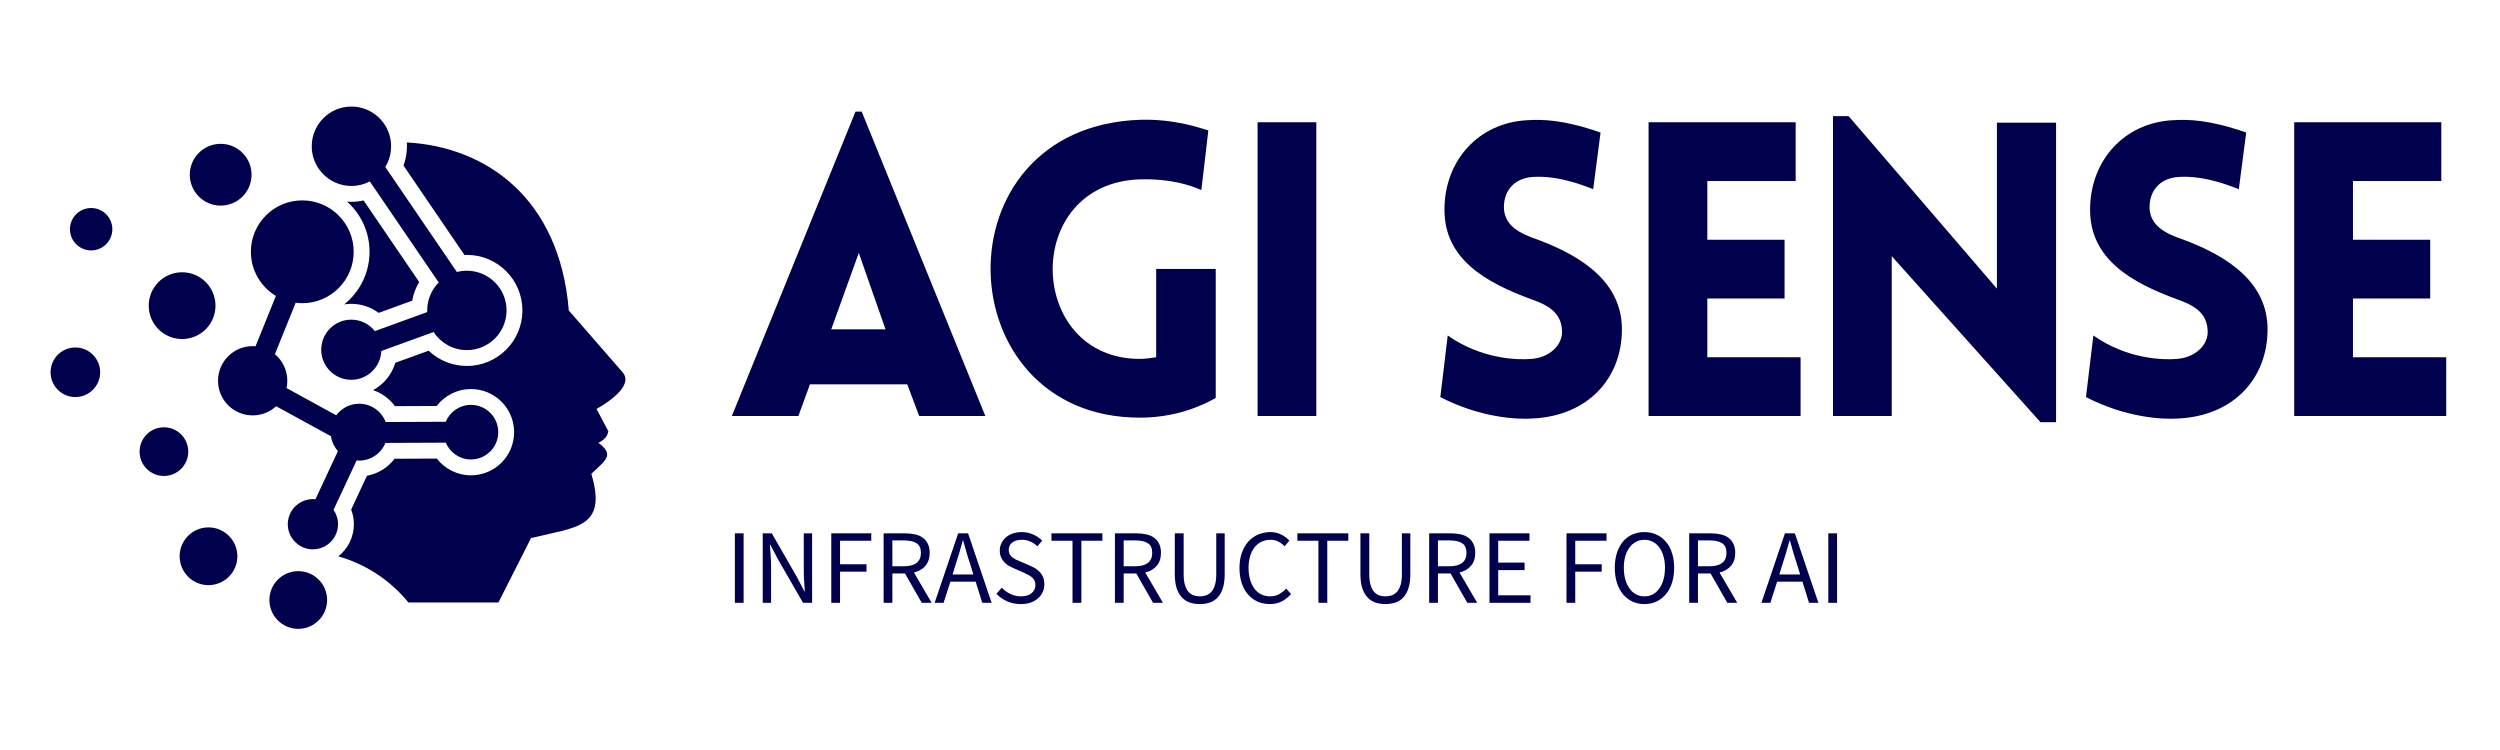 <svg xmlns="http://www.w3.org/2000/svg" xmlns:xlink="http://www.w3.org/1999/xlink" width="500" zoomAndPan="magnify" viewBox="0 0 375 112.5" height="150" preserveAspectRatio="xMidYMid meet" version="1.0"><defs><g/><clipPath id="45dbbf6dc6"><path d="M 7.586 15.98 L 94 15.98 L 94 94.383 L 7.586 94.383 Z M 7.586 15.98 " clip-rule="nonzero"/></clipPath></defs><g clip-path="url(#45dbbf6dc6)"><path fill="#00004d" d="M 11.305 52.121 C 13.359 52.121 15.023 53.785 15.023 55.84 C 15.023 57.895 13.359 59.559 11.305 59.559 C 9.254 59.559 7.586 57.895 7.586 55.84 C 7.586 53.785 9.254 52.121 11.305 52.121 M 13.672 31.203 C 15.426 31.203 16.852 32.625 16.852 34.383 C 16.852 36.137 15.426 37.562 13.672 37.562 C 11.918 37.562 10.492 36.137 10.492 34.383 C 10.492 32.625 11.918 31.203 13.672 31.203 Z M 27.316 40.84 C 30.082 40.84 32.324 43.086 32.324 45.848 C 32.324 48.613 30.082 50.855 27.316 50.855 C 24.551 50.855 22.309 48.613 22.309 45.848 C 22.312 43.082 24.551 40.84 27.316 40.84 Z M 33.102 21.574 C 35.66 21.574 37.734 23.648 37.734 26.207 C 37.734 28.766 35.66 30.84 33.102 30.84 C 30.543 30.84 28.469 28.766 28.469 26.207 C 28.469 23.648 30.543 21.574 33.102 21.574 Z M 60.527 24.836 L 69.664 38.242 L 70.031 38.234 C 74.633 38.234 78.363 41.965 78.363 46.562 C 78.363 51.164 74.633 54.895 70.031 54.895 C 67.867 54.895 65.824 54.059 64.297 52.605 L 59.297 54.418 C 58.773 56.191 57.551 57.664 55.961 58.523 C 57.273 58.961 58.422 59.797 59.238 60.922 L 65.504 60.895 C 66.707 59.32 68.598 58.355 70.645 58.355 C 74.219 58.355 77.117 61.254 77.117 64.828 C 77.117 68.402 74.219 71.297 70.645 71.297 C 68.605 71.297 66.727 70.344 65.523 68.785 L 59.18 68.812 C 58.18 70.148 56.699 71.062 55.043 71.363 L 52.676 76.438 C 52.941 77.133 53.082 77.875 53.082 78.633 C 53.082 80.586 52.168 82.328 50.746 83.453 C 54.848 84.613 58.527 87.016 61.258 90.371 L 74.762 90.371 L 79.652 80.719 C 86.391 79.027 91.141 79.273 88.699 71.078 C 90.871 69 92.211 68.242 89.766 66.426 C 90.785 65.902 91.105 65.391 91.254 64.691 L 89.48 61.34 C 93.023 59.312 94.645 57.289 93.395 55.844 L 85.32 46.574 C 83.949 29.676 72.887 22.016 61.023 21.367 C 61.035 21.559 61.043 21.746 61.043 21.938 C 61.043 22.934 60.867 23.91 60.527 24.836 Z M 58.633 21.332 C 58.332 18.328 55.797 15.984 52.715 15.984 C 49.426 15.984 46.762 18.652 46.762 21.938 C 46.762 22.578 46.863 23.199 47.051 23.781 C 47.828 26.164 50.07 27.891 52.715 27.891 C 53.711 27.891 54.648 27.645 55.473 27.215 L 65.809 42.371 C 64.738 43.449 64.082 44.93 64.082 46.562 L 64.086 46.812 L 56.23 49.664 C 55.402 48.621 54.125 47.949 52.691 47.949 C 50.203 47.949 48.184 49.969 48.184 52.461 C 48.184 54.949 50.203 56.969 52.691 56.969 C 55.121 56.969 57.098 55.051 57.199 52.648 L 65.039 49.805 C 66.102 51.434 67.941 52.516 70.031 52.516 C 73.32 52.516 75.984 49.848 75.984 46.562 C 75.984 43.273 73.32 40.609 70.031 40.609 C 69.516 40.609 69.012 40.676 68.531 40.801 L 57.789 25.043 C 58.348 24.141 58.664 23.074 58.664 21.938 C 58.664 21.734 58.652 21.531 58.633 21.332 Z M 44.816 75.516 C 43.82 76.195 43.168 77.336 43.168 78.629 C 43.168 80.582 44.656 82.191 46.559 82.383 C 46.684 82.395 46.809 82.398 46.938 82.398 C 49.016 82.398 50.703 80.711 50.703 78.629 C 50.703 77.832 50.457 77.09 50.031 76.48 L 53.492 69.07 L 53.867 69.09 C 55.652 69.09 57.18 67.992 57.816 66.438 L 66.867 66.398 C 67.48 67.879 68.941 68.918 70.645 68.918 C 72.906 68.918 74.738 67.086 74.738 64.824 C 74.738 62.566 72.906 60.73 70.645 60.73 C 68.938 60.73 67.477 61.777 66.859 63.266 L 57.852 63.305 C 57.238 61.699 55.688 60.562 53.871 60.562 C 52.461 60.562 51.215 61.246 50.438 62.297 L 42.98 58.211 C 43.055 57.859 43.098 57.492 43.098 57.113 C 43.098 55.512 42.371 54.078 41.234 53.129 L 44.352 45.414 C 44.676 45.457 45.008 45.477 45.34 45.477 C 49.602 45.477 53.051 42.027 53.051 37.766 C 53.051 33.508 49.598 30.059 45.34 30.059 C 41.082 30.059 37.633 33.508 37.633 37.766 C 37.633 40.578 39.137 43.039 41.383 44.387 L 38.332 51.938 L 37.902 51.918 C 35.031 51.918 32.703 54.246 32.703 57.113 C 32.703 59.984 35.031 62.309 37.902 62.309 C 39.262 62.309 40.5 61.789 41.422 60.934 L 49.648 65.438 C 49.773 66.289 50.145 67.055 50.688 67.668 L 47.32 74.883 L 46.938 74.863 C 46.152 74.863 45.422 75.105 44.816 75.516 Z M 52.691 45.574 C 54.188 45.574 55.621 46.059 56.793 46.93 L 61.828 45.102 C 62.008 44.109 62.359 43.16 62.875 42.297 L 54.539 30.066 C 53.941 30.199 53.332 30.27 52.715 30.27 L 52.062 30.246 C 54.129 32.094 55.43 34.777 55.43 37.766 C 55.43 40.961 53.945 43.805 51.629 45.656 C 51.977 45.602 52.328 45.574 52.691 45.574 Z M 44.738 85.672 C 47.129 85.672 49.066 87.609 49.066 90 C 49.066 92.391 47.129 94.328 44.738 94.328 C 42.352 94.328 40.41 92.391 40.41 90 C 40.41 87.609 42.348 85.672 44.738 85.672 Z M 31.273 79.109 C 33.664 79.109 35.605 81.047 35.605 83.438 C 35.605 85.832 33.664 87.77 31.273 87.77 C 28.883 87.77 26.945 85.832 26.945 83.438 C 26.945 81.047 28.883 79.109 31.273 79.109 Z M 24.586 64.094 C 26.602 64.094 28.238 65.727 28.238 67.742 C 28.238 69.762 26.602 71.395 24.586 71.395 C 22.57 71.395 20.938 69.758 20.938 67.742 C 20.938 65.727 22.57 64.094 24.586 64.094 Z M 24.586 64.094 " fill-opacity="1" fill-rule="evenodd"/></g><g fill="#00004d" fill-opacity="1"><g transform="translate(108.792, 62.4)"><g><path d="M 0.984 0 L 10.969 0 L 12.695 -4.746 L 27.301 -4.746 L 29.086 0 L 39.008 0 L 20.461 -45.664 L 19.535 -45.664 Z M 15.898 -13.004 L 20.027 -24.465 L 24.035 -13.004 Z M 15.898 -13.004 "/></g></g></g><g fill="#00004d" fill-opacity="1"><g transform="translate(145.633, 62.4)"><g><path d="M 36.727 -2.711 L 36.727 -22.062 L 27.793 -22.062 L 27.793 -8.812 C 26.992 -8.688 26.129 -8.566 25.328 -8.566 C 8.32 -8.566 7.52 -34.879 25.328 -35.496 C 30.012 -35.617 32.844 -34.633 34.57 -33.895 L 35.617 -42.828 C 34.816 -43.074 30.566 -44.617 25.328 -44.43 C -5.238 -43.32 -3.758 0.246 25.328 0.246 C 29.52 0.246 33.34 -0.801 36.727 -2.711 Z M 36.727 -2.711 "/></g></g></g><g fill="#00004d" fill-opacity="1"><g transform="translate(183.707, 62.4)"><g><path d="M 13.742 0 L 13.742 -44.062 L 4.93 -44.062 L 4.93 0 Z M 13.742 0 "/></g></g></g><g fill="#00004d" fill-opacity="1"><g transform="translate(199.046, 62.4)"><g/></g></g><g fill="#00004d" fill-opacity="1"><g transform="translate(213.154, 62.4)"><g><path d="M 2.895 -2.836 C 8.875 0.246 14.359 0.555 16.824 0.371 C 25.082 -0.062 30.133 -5.668 30.133 -13.004 C 30.133 -20.027 24.219 -23.973 17.379 -26.5 C 14.852 -27.359 12.695 -28.469 12.449 -30.934 C 12.262 -33.398 13.68 -35.68 16.824 -35.863 C 18.18 -35.926 20.953 -35.988 25.82 -34.016 L 26.93 -42.52 C 21.262 -44.492 18.242 -44.492 15.961 -44.371 C 8.629 -44 3.512 -38.328 3.512 -30.934 C 3.512 -23.539 9.676 -20.027 16.578 -17.5 C 19.043 -16.637 20.953 -15.527 21.137 -13.004 C 21.383 -10.598 19.164 -8.75 16.578 -8.566 C 14.543 -8.379 9.059 -8.504 4.004 -12.078 Z M 2.895 -2.836 "/></g></g></g><g fill="#00004d" fill-opacity="1"><g transform="translate(242.356, 62.4)"><g><path d="M 27.73 0 L 27.73 -8.812 L 13.742 -8.812 L 13.742 -17.625 L 25.328 -17.625 L 25.328 -26.438 L 13.742 -26.438 L 13.742 -35.25 L 26.992 -35.25 L 26.992 -44.062 L 4.93 -44.062 L 4.93 0 Z M 27.73 0 "/></g></g></g><g fill="#00004d" fill-opacity="1"><g transform="translate(270.018, 62.4)"><g><path d="M 13.742 -23.973 L 36.051 0.926 L 38.391 0.926 L 38.391 -44 L 29.52 -44 L 29.52 -19.102 L 7.273 -44.984 L 4.93 -44.984 L 4.93 0 L 13.742 0 Z M 13.742 -23.973 "/></g></g></g><g fill="#00004d" fill-opacity="1"><g transform="translate(310.001, 62.4)"><g><path d="M 2.895 -2.836 C 8.875 0.246 14.359 0.555 16.824 0.371 C 25.082 -0.062 30.133 -5.668 30.133 -13.004 C 30.133 -20.027 24.219 -23.973 17.379 -26.5 C 14.852 -27.359 12.695 -28.469 12.449 -30.934 C 12.262 -33.398 13.68 -35.68 16.824 -35.863 C 18.18 -35.926 20.953 -35.988 25.82 -34.016 L 26.93 -42.52 C 21.262 -44.492 18.242 -44.492 15.961 -44.371 C 8.629 -44 3.512 -38.328 3.512 -30.934 C 3.512 -23.539 9.676 -20.027 16.578 -17.5 C 19.043 -16.637 20.953 -15.527 21.137 -13.004 C 21.383 -10.598 19.164 -8.75 16.578 -8.566 C 14.543 -8.379 9.059 -8.504 4.004 -12.078 Z M 2.895 -2.836 "/></g></g></g><g fill="#00004d" fill-opacity="1"><g transform="translate(339.203, 62.4)"><g><path d="M 27.73 0 L 27.73 -8.812 L 13.742 -8.812 L 13.742 -17.625 L 25.328 -17.625 L 25.328 -26.438 L 13.742 -26.438 L 13.742 -35.25 L 26.992 -35.25 L 26.992 -44.062 L 4.93 -44.062 L 4.93 0 Z M 27.73 0 "/></g></g></g><g fill="#00004d" fill-opacity="1"><g transform="translate(108.792, 90.422)"><g><path d="M 1.438 0 L 1.438 -10.422 L 2.75 -10.422 L 2.75 0 Z M 1.438 0 "/></g></g></g><g fill="#00004d" fill-opacity="1"><g transform="translate(112.972, 90.422)"><g><path d="M 1.438 0 L 1.438 -10.422 L 2.797 -10.422 L 6.562 -3.875 L 7.688 -1.719 L 7.75 -1.719 C 7.719 -2.25 7.68 -2.797 7.641 -3.359 C 7.609 -3.93 7.594 -4.488 7.594 -5.031 L 7.594 -10.422 L 8.844 -10.422 L 8.844 0 L 7.484 0 L 3.703 -6.562 L 2.578 -8.703 L 2.516 -8.703 C 2.555 -8.172 2.594 -7.633 2.625 -7.094 C 2.664 -6.551 2.688 -6.004 2.688 -5.453 L 2.688 0 Z M 1.438 0 "/></g></g></g><g fill="#00004d" fill-opacity="1"><g transform="translate(123.255, 90.422)"><g><path d="M 1.438 0 L 1.438 -10.422 L 7.438 -10.422 L 7.438 -9.312 L 2.75 -9.312 L 2.75 -5.781 L 6.719 -5.781 L 6.719 -4.672 L 2.75 -4.672 L 2.75 0 Z M 1.438 0 "/></g></g></g><g fill="#00004d" fill-opacity="1"><g transform="translate(131.106, 90.422)"><g><path d="M 1.438 0 L 1.438 -10.422 L 4.688 -10.422 C 5.219 -10.422 5.707 -10.367 6.156 -10.266 C 6.602 -10.172 6.988 -10.004 7.312 -9.766 C 7.633 -9.535 7.883 -9.234 8.062 -8.859 C 8.25 -8.492 8.344 -8.039 8.344 -7.5 C 8.344 -6.688 8.129 -6.035 7.703 -5.547 C 7.285 -5.055 6.711 -4.723 5.984 -4.547 L 8.641 0 L 7.156 0 L 4.641 -4.406 L 2.75 -4.406 L 2.75 0 Z M 2.75 -5.484 L 4.5 -5.484 C 5.312 -5.484 5.938 -5.648 6.375 -5.984 C 6.812 -6.316 7.031 -6.82 7.031 -7.5 C 7.031 -8.188 6.812 -8.664 6.375 -8.938 C 5.938 -9.219 5.312 -9.359 4.5 -9.359 L 2.75 -9.359 Z M 2.75 -5.484 "/></g></g></g><g fill="#00004d" fill-opacity="1"><g transform="translate(140.149, 90.422)"><g><path d="M 3.219 -5.828 L 2.734 -4.25 L 5.859 -4.25 L 5.375 -5.828 C 5.176 -6.41 4.992 -6.988 4.828 -7.562 C 4.66 -8.145 4.492 -8.738 4.328 -9.344 L 4.266 -9.344 C 4.098 -8.738 3.93 -8.145 3.766 -7.562 C 3.598 -6.988 3.414 -6.41 3.219 -5.828 Z M 0.047 0 L 3.578 -10.422 L 5.062 -10.422 L 8.594 0 L 7.188 0 L 6.203 -3.172 L 2.406 -3.172 L 1.391 0 Z M 0.047 0 "/></g></g></g><g fill="#00004d" fill-opacity="1"><g transform="translate(148.795, 90.422)"><g><path d="M 4.328 0.188 C 3.586 0.188 2.906 0.051 2.281 -0.219 C 1.656 -0.5 1.117 -0.875 0.672 -1.344 L 1.469 -2.266 C 1.832 -1.879 2.266 -1.566 2.766 -1.328 C 3.273 -1.086 3.801 -0.969 4.344 -0.969 C 5.031 -0.969 5.562 -1.125 5.938 -1.438 C 6.32 -1.75 6.516 -2.16 6.516 -2.672 C 6.516 -2.93 6.469 -3.156 6.375 -3.344 C 6.289 -3.531 6.172 -3.688 6.016 -3.812 C 5.859 -3.945 5.676 -4.066 5.469 -4.172 C 5.258 -4.285 5.031 -4.398 4.781 -4.516 L 3.297 -5.172 C 3.047 -5.273 2.789 -5.398 2.531 -5.547 C 2.281 -5.691 2.055 -5.867 1.859 -6.078 C 1.66 -6.297 1.492 -6.551 1.359 -6.844 C 1.234 -7.133 1.172 -7.469 1.172 -7.844 C 1.172 -8.238 1.254 -8.602 1.422 -8.938 C 1.586 -9.281 1.816 -9.578 2.109 -9.828 C 2.398 -10.078 2.742 -10.27 3.141 -10.406 C 3.535 -10.539 3.973 -10.609 4.453 -10.609 C 5.078 -10.609 5.648 -10.488 6.172 -10.25 C 6.703 -10.02 7.156 -9.711 7.531 -9.328 L 6.812 -8.469 C 6.5 -8.781 6.148 -9.02 5.766 -9.188 C 5.379 -9.363 4.941 -9.453 4.453 -9.453 C 3.867 -9.453 3.398 -9.316 3.047 -9.047 C 2.691 -8.773 2.516 -8.398 2.516 -7.922 C 2.516 -7.672 2.562 -7.457 2.656 -7.281 C 2.758 -7.113 2.895 -6.961 3.062 -6.828 C 3.238 -6.691 3.426 -6.57 3.625 -6.469 C 3.82 -6.375 4.031 -6.285 4.25 -6.203 L 5.719 -5.562 C 6.02 -5.438 6.301 -5.289 6.562 -5.125 C 6.82 -4.957 7.047 -4.766 7.234 -4.547 C 7.43 -4.336 7.582 -4.086 7.688 -3.797 C 7.801 -3.504 7.859 -3.164 7.859 -2.781 C 7.859 -2.363 7.773 -1.973 7.609 -1.609 C 7.453 -1.254 7.219 -0.941 6.906 -0.672 C 6.602 -0.398 6.234 -0.188 5.797 -0.031 C 5.367 0.113 4.879 0.188 4.328 0.188 Z M 4.328 0.188 "/></g></g></g><g fill="#00004d" fill-opacity="1"><g transform="translate(157.282, 90.422)"><g><path d="M 3.594 0 L 3.594 -9.312 L 0.438 -9.312 L 0.438 -10.422 L 8.078 -10.422 L 8.078 -9.312 L 4.922 -9.312 L 4.922 0 Z M 3.594 0 "/></g></g></g><g fill="#00004d" fill-opacity="1"><g transform="translate(165.801, 90.422)"><g><path d="M 1.438 0 L 1.438 -10.422 L 4.688 -10.422 C 5.219 -10.422 5.707 -10.367 6.156 -10.266 C 6.602 -10.172 6.988 -10.004 7.312 -9.766 C 7.633 -9.535 7.883 -9.234 8.062 -8.859 C 8.25 -8.492 8.344 -8.039 8.344 -7.5 C 8.344 -6.688 8.129 -6.035 7.703 -5.547 C 7.285 -5.055 6.711 -4.723 5.984 -4.547 L 8.641 0 L 7.156 0 L 4.641 -4.406 L 2.75 -4.406 L 2.75 0 Z M 2.75 -5.484 L 4.5 -5.484 C 5.312 -5.484 5.938 -5.648 6.375 -5.984 C 6.812 -6.316 7.031 -6.82 7.031 -7.5 C 7.031 -8.188 6.812 -8.664 6.375 -8.938 C 5.938 -9.219 5.312 -9.359 4.5 -9.359 L 2.75 -9.359 Z M 2.75 -5.484 "/></g></g></g><g fill="#00004d" fill-opacity="1"><g transform="translate(174.844, 90.422)"><g><path d="M 5.125 0.188 C 4.602 0.188 4.109 0.113 3.641 -0.031 C 3.18 -0.188 2.785 -0.441 2.453 -0.797 C 2.117 -1.148 1.852 -1.613 1.656 -2.188 C 1.469 -2.758 1.375 -3.469 1.375 -4.312 L 1.375 -10.422 L 2.703 -10.422 L 2.703 -4.281 C 2.703 -3.656 2.766 -3.129 2.891 -2.703 C 3.016 -2.273 3.188 -1.93 3.406 -1.672 C 3.625 -1.422 3.879 -1.238 4.172 -1.125 C 4.473 -1.02 4.789 -0.969 5.125 -0.969 C 5.477 -0.969 5.801 -1.02 6.094 -1.125 C 6.395 -1.238 6.656 -1.422 6.875 -1.672 C 7.102 -1.93 7.281 -2.273 7.406 -2.703 C 7.531 -3.129 7.594 -3.656 7.594 -4.281 L 7.594 -10.422 L 8.859 -10.422 L 8.859 -4.312 C 8.859 -3.469 8.766 -2.758 8.578 -2.188 C 8.391 -1.613 8.129 -1.148 7.797 -0.797 C 7.461 -0.441 7.066 -0.188 6.609 -0.031 C 6.148 0.113 5.656 0.188 5.125 0.188 Z M 5.125 0.188 "/></g></g></g><g fill="#00004d" fill-opacity="1"><g transform="translate(185.095, 90.422)"><g><path d="M 5.375 0.188 C 4.719 0.188 4.113 0.066 3.562 -0.172 C 3.008 -0.422 2.531 -0.773 2.125 -1.234 C 1.719 -1.691 1.398 -2.254 1.172 -2.922 C 0.941 -3.598 0.828 -4.363 0.828 -5.219 C 0.828 -6.051 0.941 -6.801 1.172 -7.469 C 1.41 -8.133 1.734 -8.703 2.141 -9.172 C 2.555 -9.641 3.047 -9.992 3.609 -10.234 C 4.172 -10.484 4.785 -10.609 5.453 -10.609 C 6.086 -10.609 6.645 -10.477 7.125 -10.219 C 7.602 -9.969 8 -9.672 8.312 -9.328 L 7.594 -8.469 C 7.32 -8.77 7.008 -9.008 6.656 -9.188 C 6.312 -9.363 5.914 -9.453 5.469 -9.453 C 4.969 -9.453 4.516 -9.352 4.109 -9.156 C 3.711 -8.957 3.367 -8.676 3.078 -8.312 C 2.797 -7.945 2.578 -7.504 2.422 -6.984 C 2.266 -6.473 2.188 -5.895 2.188 -5.25 C 2.188 -4.594 2.266 -4 2.422 -3.469 C 2.578 -2.945 2.789 -2.5 3.062 -2.125 C 3.344 -1.758 3.68 -1.473 4.078 -1.266 C 4.473 -1.066 4.922 -0.969 5.422 -0.969 C 5.93 -0.969 6.375 -1.07 6.75 -1.281 C 7.133 -1.488 7.492 -1.773 7.828 -2.141 L 8.562 -1.312 C 8.145 -0.844 7.676 -0.473 7.156 -0.203 C 6.645 0.055 6.051 0.188 5.375 0.188 Z M 5.375 0.188 "/></g></g></g><g fill="#00004d" fill-opacity="1"><g transform="translate(194.17, 90.422)"><g><path d="M 3.594 0 L 3.594 -9.312 L 0.438 -9.312 L 0.438 -10.422 L 8.078 -10.422 L 8.078 -9.312 L 4.922 -9.312 L 4.922 0 Z M 3.594 0 "/></g></g></g><g fill="#00004d" fill-opacity="1"><g transform="translate(202.689, 90.422)"><g><path d="M 5.125 0.188 C 4.602 0.188 4.109 0.113 3.641 -0.031 C 3.18 -0.188 2.785 -0.441 2.453 -0.797 C 2.117 -1.148 1.852 -1.613 1.656 -2.188 C 1.469 -2.758 1.375 -3.469 1.375 -4.312 L 1.375 -10.422 L 2.703 -10.422 L 2.703 -4.281 C 2.703 -3.656 2.766 -3.129 2.891 -2.703 C 3.016 -2.273 3.188 -1.93 3.406 -1.672 C 3.625 -1.422 3.879 -1.238 4.172 -1.125 C 4.473 -1.02 4.789 -0.969 5.125 -0.969 C 5.477 -0.969 5.801 -1.02 6.094 -1.125 C 6.395 -1.238 6.656 -1.422 6.875 -1.672 C 7.102 -1.93 7.281 -2.273 7.406 -2.703 C 7.531 -3.129 7.594 -3.656 7.594 -4.281 L 7.594 -10.422 L 8.859 -10.422 L 8.859 -4.312 C 8.859 -3.469 8.766 -2.758 8.578 -2.188 C 8.391 -1.613 8.129 -1.148 7.797 -0.797 C 7.461 -0.441 7.066 -0.188 6.609 -0.031 C 6.148 0.113 5.656 0.188 5.125 0.188 Z M 5.125 0.188 "/></g></g></g><g fill="#00004d" fill-opacity="1"><g transform="translate(212.94, 90.422)"><g><path d="M 1.438 0 L 1.438 -10.422 L 4.688 -10.422 C 5.219 -10.422 5.707 -10.367 6.156 -10.266 C 6.602 -10.172 6.988 -10.004 7.312 -9.766 C 7.633 -9.535 7.883 -9.234 8.062 -8.859 C 8.25 -8.492 8.344 -8.039 8.344 -7.5 C 8.344 -6.688 8.129 -6.035 7.703 -5.547 C 7.285 -5.055 6.711 -4.723 5.984 -4.547 L 8.641 0 L 7.156 0 L 4.641 -4.406 L 2.75 -4.406 L 2.75 0 Z M 2.75 -5.484 L 4.5 -5.484 C 5.312 -5.484 5.938 -5.648 6.375 -5.984 C 6.812 -6.316 7.031 -6.82 7.031 -7.5 C 7.031 -8.188 6.812 -8.664 6.375 -8.938 C 5.938 -9.219 5.312 -9.359 4.5 -9.359 L 2.75 -9.359 Z M 2.75 -5.484 "/></g></g></g><g fill="#00004d" fill-opacity="1"><g transform="translate(221.983, 90.422)"><g><path d="M 1.438 0 L 1.438 -10.422 L 7.438 -10.422 L 7.438 -9.312 L 2.75 -9.312 L 2.75 -6.031 L 6.703 -6.031 L 6.703 -4.906 L 2.75 -4.906 L 2.75 -1.125 L 7.594 -1.125 L 7.594 0 Z M 1.438 0 "/></g></g></g><g fill="#00004d" fill-opacity="1"><g transform="translate(230.359, 90.422)"><g/></g></g><g fill="#00004d" fill-opacity="1"><g transform="translate(233.537, 90.422)"><g><path d="M 1.438 0 L 1.438 -10.422 L 7.438 -10.422 L 7.438 -9.312 L 2.75 -9.312 L 2.75 -5.781 L 6.719 -5.781 L 6.719 -4.672 L 2.75 -4.672 L 2.75 0 Z M 1.438 0 "/></g></g></g><g fill="#00004d" fill-opacity="1"><g transform="translate(241.389, 90.422)"><g><path d="M 5.281 0.188 C 4.625 0.188 4.02 0.062 3.469 -0.188 C 2.926 -0.445 2.457 -0.812 2.062 -1.281 C 1.676 -1.75 1.375 -2.316 1.156 -2.984 C 0.938 -3.66 0.828 -4.422 0.828 -5.266 C 0.828 -6.098 0.938 -6.844 1.156 -7.5 C 1.375 -8.164 1.676 -8.727 2.062 -9.188 C 2.457 -9.656 2.926 -10.008 3.469 -10.25 C 4.02 -10.488 4.625 -10.609 5.281 -10.609 C 5.938 -10.609 6.535 -10.484 7.078 -10.234 C 7.617 -9.992 8.086 -9.641 8.484 -9.172 C 8.891 -8.711 9.195 -8.148 9.406 -7.484 C 9.625 -6.828 9.734 -6.086 9.734 -5.266 C 9.734 -4.422 9.625 -3.66 9.406 -2.984 C 9.195 -2.316 8.891 -1.75 8.484 -1.281 C 8.086 -0.812 7.617 -0.445 7.078 -0.188 C 6.535 0.062 5.938 0.188 5.281 0.188 Z M 5.281 -0.969 C 5.738 -0.969 6.156 -1.066 6.531 -1.266 C 6.914 -1.473 7.238 -1.766 7.5 -2.141 C 7.77 -2.516 7.977 -2.961 8.125 -3.484 C 8.281 -4.016 8.359 -4.609 8.359 -5.266 C 8.359 -5.91 8.281 -6.488 8.125 -7 C 7.977 -7.52 7.77 -7.957 7.5 -8.312 C 7.238 -8.676 6.914 -8.957 6.531 -9.156 C 6.156 -9.352 5.738 -9.453 5.281 -9.453 C 4.812 -9.453 4.391 -9.352 4.016 -9.156 C 3.641 -8.957 3.316 -8.676 3.047 -8.312 C 2.773 -7.957 2.562 -7.52 2.406 -7 C 2.258 -6.488 2.188 -5.91 2.188 -5.266 C 2.188 -4.609 2.258 -4.016 2.406 -3.484 C 2.562 -2.961 2.773 -2.516 3.047 -2.141 C 3.316 -1.766 3.641 -1.473 4.016 -1.266 C 4.391 -1.066 4.812 -0.969 5.281 -0.969 Z M 5.281 -0.969 "/></g></g></g><g fill="#00004d" fill-opacity="1"><g transform="translate(251.942, 90.422)"><g><path d="M 1.438 0 L 1.438 -10.422 L 4.688 -10.422 C 5.219 -10.422 5.707 -10.367 6.156 -10.266 C 6.602 -10.172 6.988 -10.004 7.312 -9.766 C 7.633 -9.535 7.883 -9.234 8.062 -8.859 C 8.25 -8.492 8.344 -8.039 8.344 -7.5 C 8.344 -6.688 8.129 -6.035 7.703 -5.547 C 7.285 -5.055 6.711 -4.723 5.984 -4.547 L 8.641 0 L 7.156 0 L 4.641 -4.406 L 2.75 -4.406 L 2.75 0 Z M 2.75 -5.484 L 4.5 -5.484 C 5.312 -5.484 5.938 -5.648 6.375 -5.984 C 6.812 -6.316 7.031 -6.82 7.031 -7.5 C 7.031 -8.188 6.812 -8.664 6.375 -8.938 C 5.938 -9.219 5.312 -9.359 4.5 -9.359 L 2.75 -9.359 Z M 2.75 -5.484 "/></g></g></g><g fill="#00004d" fill-opacity="1"><g transform="translate(260.985, 90.422)"><g/></g></g><g fill="#00004d" fill-opacity="1"><g transform="translate(264.164, 90.422)"><g><path d="M 3.219 -5.828 L 2.734 -4.25 L 5.859 -4.25 L 5.375 -5.828 C 5.176 -6.41 4.992 -6.988 4.828 -7.562 C 4.66 -8.145 4.492 -8.738 4.328 -9.344 L 4.266 -9.344 C 4.098 -8.738 3.93 -8.145 3.766 -7.562 C 3.598 -6.988 3.414 -6.41 3.219 -5.828 Z M 0.047 0 L 3.578 -10.422 L 5.062 -10.422 L 8.594 0 L 7.188 0 L 6.203 -3.172 L 2.406 -3.172 L 1.391 0 Z M 0.047 0 "/></g></g></g><g fill="#00004d" fill-opacity="1"><g transform="translate(272.809, 90.422)"><g><path d="M 1.438 0 L 1.438 -10.422 L 2.75 -10.422 L 2.75 0 Z M 1.438 0 "/></g></g></g></svg>